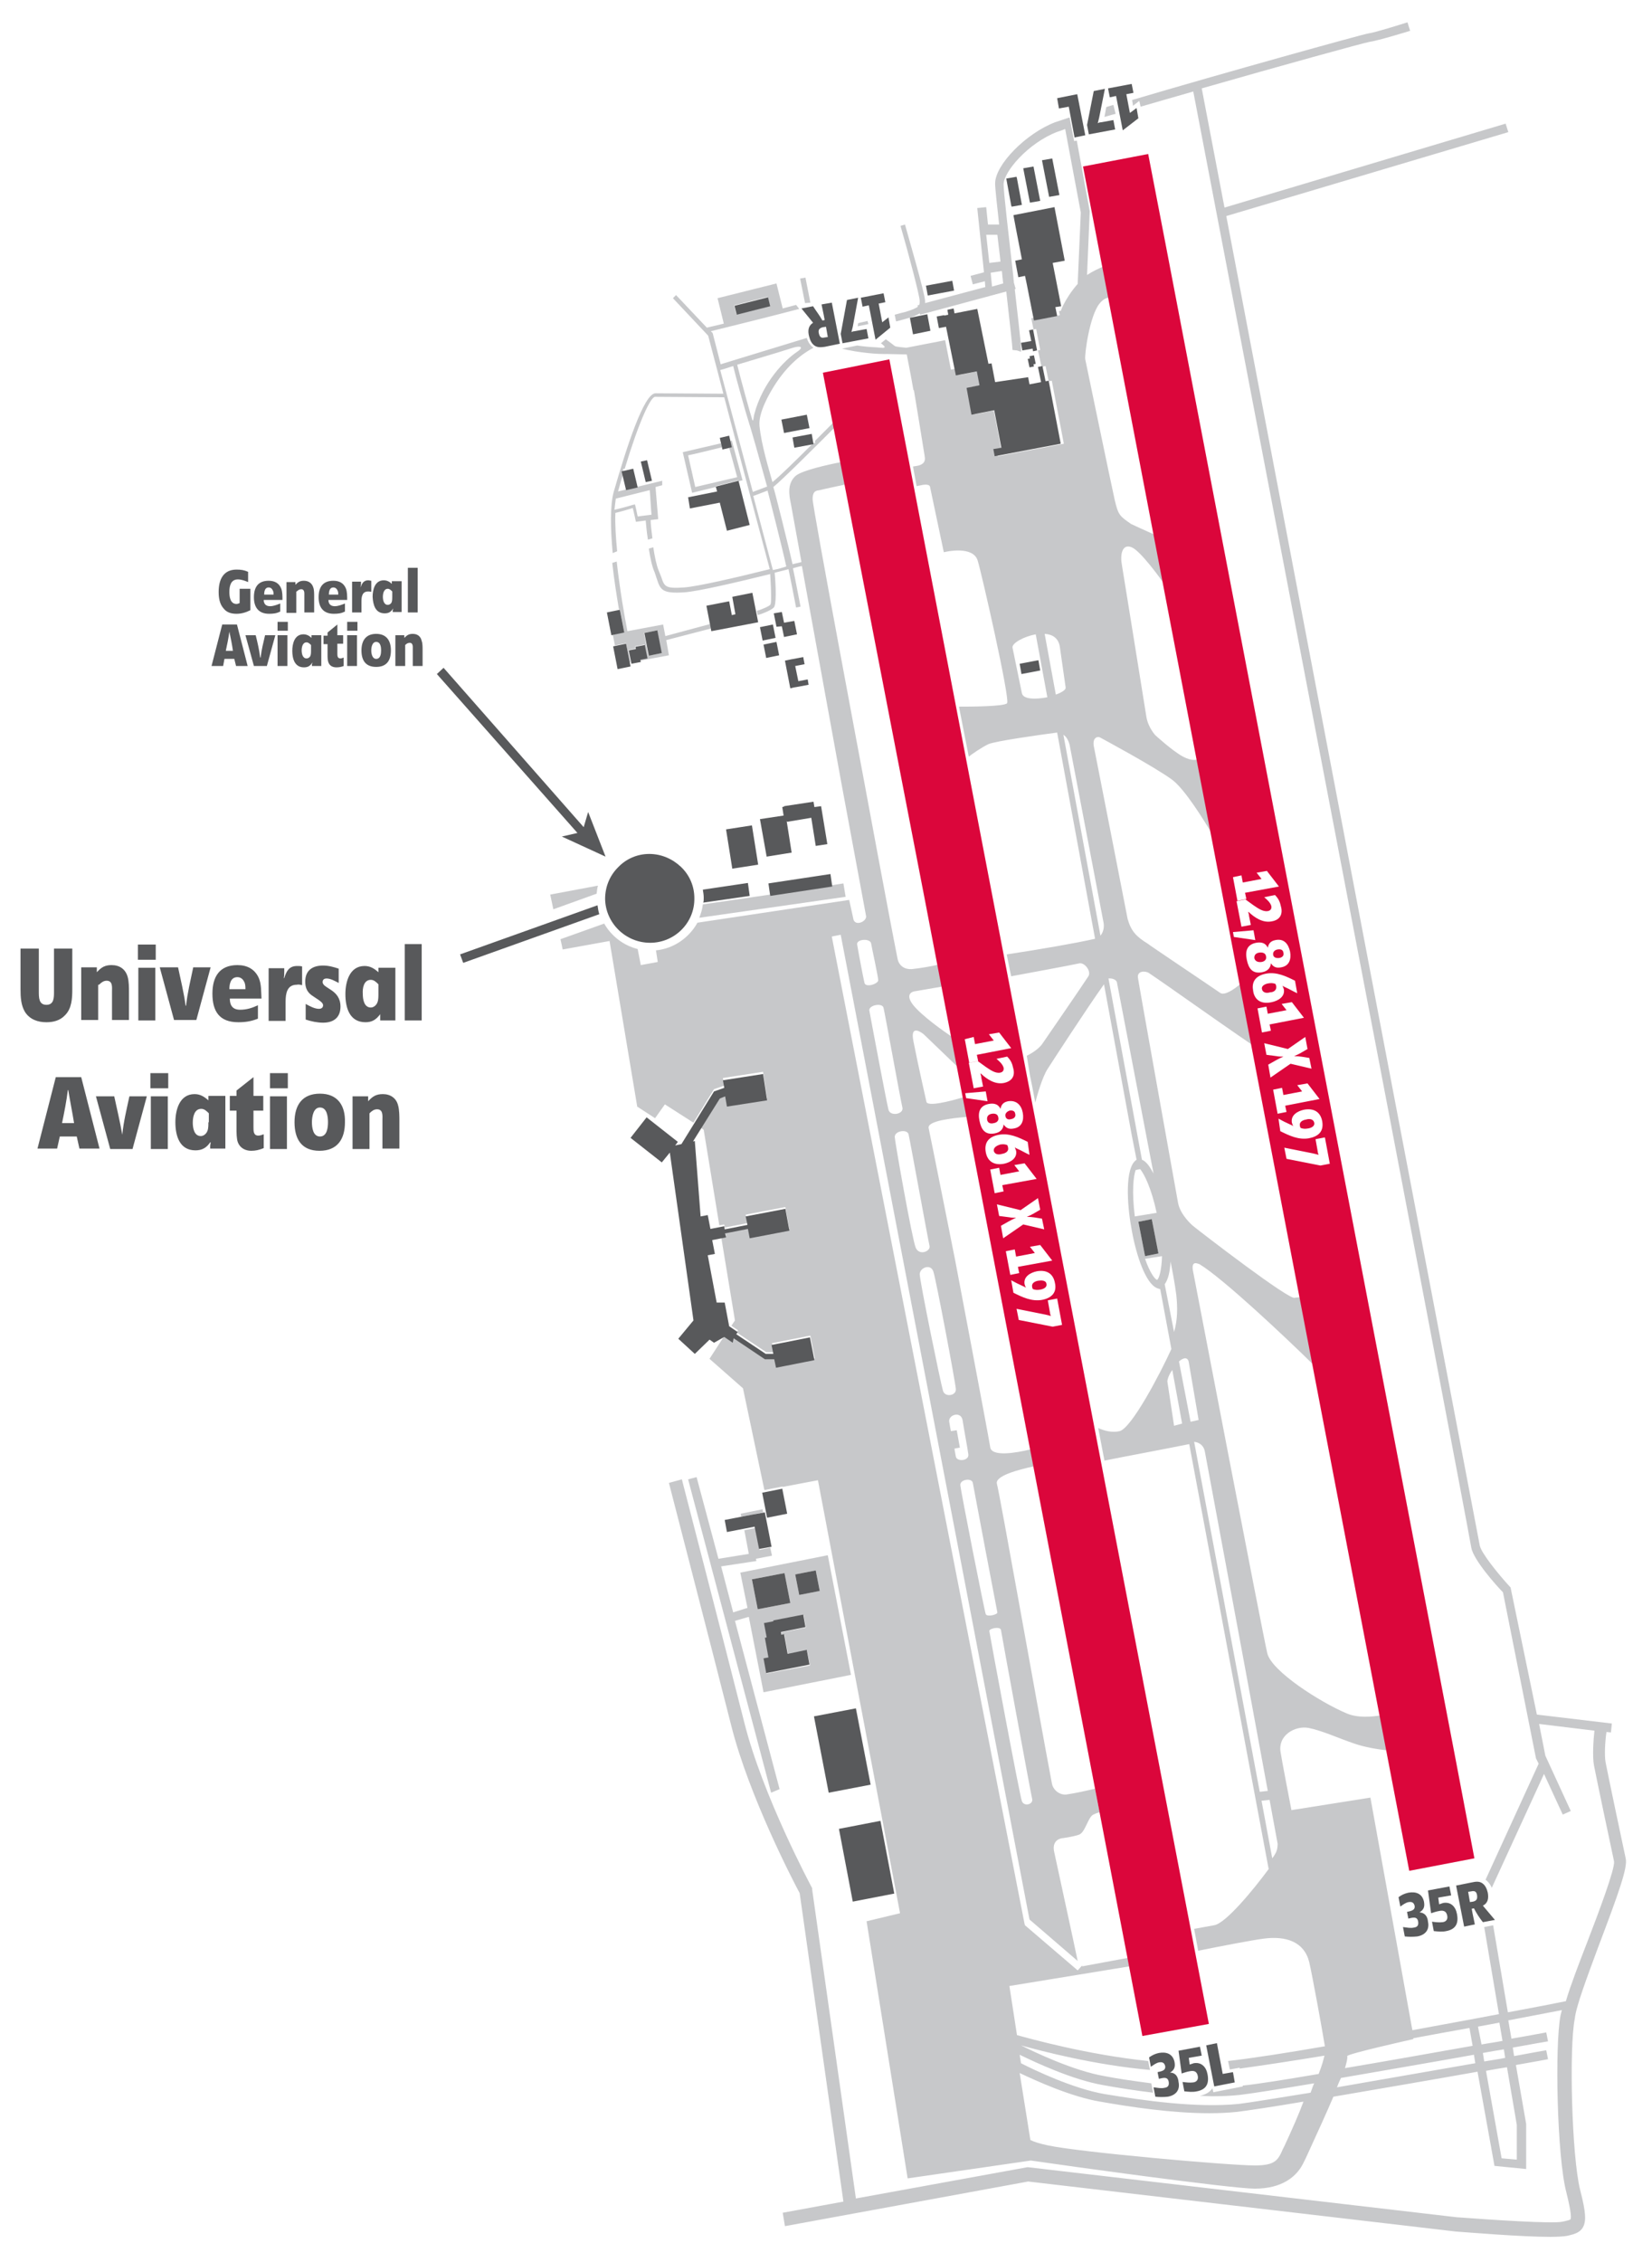 <?xml version="1.0" encoding="utf-8"?>
<!-- Generator: Adobe Illustrator 24.2.0, SVG Export Plug-In . SVG Version: 6.00 Build 0)  -->
<svg version="1.2" baseProfile="tiny" id="Layer_1" xmlns="http://www.w3.org/2000/svg" xmlns:xlink="http://www.w3.org/1999/xlink"
	 x="0px" y="0px" viewBox="0 0 370.2 506.8" overflow="visible" xml:space="preserve">
<path fill="#C7C8CA" d="M194.4,71.9c-0.7,0.2-1.4,0.3-2.1,0.5l-0.1,0.7l2.4-0.5L194.4,71.9z M259.9,462.9c-0.1,0-0.3,0.1-0.4,0.1
	C259.7,463,259.9,463,259.9,462.9C260,462.9,260,462.9,259.9,462.9C260,462.9,260,462.9,259.9,462.9z M249.5,23.5
	c-0.6,0.2-1.1,0.3-1.6,0.5l-0.4,2.2c0.8-0.2,1.6-0.5,2.5-0.7L249.5,23.5z M181.6,67.8l-1.1-5.6l-1.2,0.2l1.1,5.5L181.6,67.8z
	 M134,198.4l-10.7,2l0.7,3.3l9.7-3.5C133.8,199.6,133.8,199,134,198.4z M281.1,223l-0.4-2.2c0,0,0,0,0,0c0,0.2,0,0.3,0,0.5
	c0,0.2,0,0.4,0.1,0.6c0,0.2,0.1,0.4,0.2,0.6C281,222.7,281.1,222.8,281.1,223z M170.9,338.1l-4.9,1l0.1,0.7l2.5-0.5l0,0l2.4-0.5
	L170.9,338.1z M156.1,330.9l-1.9,0.5l18.6,70.2l1.9-0.8l-10-37.7l3.1-0.9l3.3,16.9l19.6-3.9l-5.2-26.8l-19.6,3.9l1.6,7.9l-3.2,1
	l-2.7-10.3l7.9-1.2l-0.1-0.5l3.6-0.7l-0.4-1.8l-2.4,0.5l-0.9-4.9l-2.5,0.5l1,5.3l-6.8,1.1L156.1,330.9z M171.8,374.9l-0.6-3.3
	l1.1-0.2l-0.8-4.4l0.4-0.1l-0.6-3.2l2.1-0.4l0-0.2l6.7-1.3l0.5,2.8l-5.5,1.1l0.1,0.6l0.6-0.1l0.8,4.4l4.3-0.8l0.6,3.3L171.8,374.9z
	 M182.8,351.8l0.9,4.6l-4.6,0.9l-0.9-4.6L182.8,351.8z M175.8,352.4l1.3,6.7l-7.3,1.4l-1.3-6.7L175.8,352.4z M358.1,436.3
	c4.7-12.4,6.7-18,6.2-20c-0.7-3.2-4-18.9-4.5-21.5c-0.3-1.6-0.1-4.9,0.2-6.8l1,0.1l0.2-2l-16.8-2l-5.9-28.5l-0.2-0.2
	c-2.4-2.6-6.4-7.5-6.7-9.2c-0.5-2.7-18.6-97.6-18.8-98.5L274.8,48.4l63.2-18.8l-0.6-1.9l-63,18.8l-5.1-26.7
	c17.8-5.1,36.3-10.2,37.5-10.4c2.1-0.3,8.9-2.4,9.2-2.5l-0.6-1.9c-1.9,0.6-7.3,2.3-8.8,2.5c-1.3,0.2-32.3,8.8-52.9,14.9l0.2,1.3
	l1.4-1.1l0.3,1.3c3.7-1.1,7.7-2.2,11.8-3.4l43.6,227.7c0.2,1,18.3,95.8,18.7,98.5c0.5,2.8,5.8,8.7,7.1,10l7.4,37.2l0.6,1.2l-11.9,26
	c0.6,0.4,1.1,1.1,1.4,1.8l11.7-25.5l4.2,9.1l1.8-0.8l-5.7-12.4l-1.4-7.1l12.4,1.5c-0.2,1.8-0.5,5.7-0.1,7.8
	c0.5,2.6,3.8,18.3,4.5,21.5c0.2,1.7-3.4,11.3-6.1,18.3c-1.9,4.9-3.7,9.6-4.7,13c-2.4,0.5-7.1,1.4-13,2.5l-3.3-19.5l-2,0.4l3.3,19.5
	c-5.7,1.1-12.4,2.3-19.4,3.6l-9.4-52.1l-17.7,2.8c0,0-2.3-11.9-2.4-12.8c-0.8-4,3.3-6.2,6.3-5.6c3,0.6,6.4,2.2,10.2,3.5
	c2.3,0.8,5.3,1.3,7.3,1.5l-0.8-4.2l-0.7-3.6c-2,0.3-5.1,0.6-7.6-0.5c-5.9-2.5-16.7-9.4-17.7-13.4c-1-4.1-16.7-85.9-16.7-85.9
	c-0.3-2.2,1.1-1.4,1.5-1.3c5.3,3.2,19.4,16.5,25.5,22.5l-1.2-6.5l-1.6-8.6l-1.3,0.1c-0.7,1.1-21.8-15.2-22.5-15.8
	c-0.7-0.5-3.2-2.8-3.7-5.4c0,0-8.8-49-9-50.5c-0.2-1.5,1.6-1.6,2.5-1c4.9,3.3,14.2,10,23.3,16.2l-2.2-11.3l-0.5-2.6
	c-1.7,1.5-3.8,2.8-4.7,2.1c-2.3-1.6-15.9-10.7-16.2-11c-2.6-1.6-3.7-2.8-4.5-5.5c0,0-7.2-36.9-7.6-38.8c-0.3-1.9,0.9-2.2,1.4-1.9
	c0,0,12.3,6.6,16.2,9.5c2.8,2.1,7.1,9,9.2,12.6l-1.3-6.9l-2-10.4c-0.3,0.2-1.4,0.6-3.5-0.5c-2.4-1.3-6.2-4.8-6.2-4.8s-1.6-1.7-2-4.1
	c-0.3-2-5.5-34.1-5.5-34.1c-0.4-2.1,0-4.8,2.2-3.9c2,0.8,6.6,7.2,7.5,8.5l-2.1-11.2c-1.4-0.6-5.5-2.5-5.5-2.5
	c-2.6-1.8-2.9-2-3.7-5.4c-0.6-2.6-6.6-31.5-6.6-31.5c-0.2-1.1,1-9.8,3.2-12.5c0.9-1.1,1.7-1.4,2.5-1.3l-1.4-7.1
	c-1.2,0.5-2.7,1.2-3.9,2l0.6-14.3l-2.9-15.8l-0.6,0.1l-1-5.3c-1.5,0.5-2.7,0.9-3.3,1.1c-6.5,2.5-13.4,9.5-13.4,13.7
	c0,1.1,0.4,4.6,0.9,9.2h-2.5l-0.4-3.9l-2,0.2l1.5,14.4l-3,0.8l0.5,1.9l2.7-0.7l0.1,1.3l-13.5,3.6c0-0.2,0-0.3,0-0.5
	c0-1.6-4.1-15.6-4.5-17.1l-1,0.3c1.8,6.2,4.3,15.7,4.3,16.8c0,0.4,0,0.6-0.1,0.9l-0.4,0.1l0.1,0.3c-0.4,0.3-1.2,0.7-2.9,1.2
	c-0.4,0.1-1.3,0.3-2.3,0.6l0.3,1.5c0.9-0.2,1.8-0.5,2.6-0.7c1.2-0.3,2-0.7,2.7-1.1l0.1,0.3l19.3-5.2c0.7,6.3,1.4,12.4,1.4,13.1
	l1,0.1l0.9,0.3c0.1-0.4,0.1-1.1-1.4-14l0.2-0.1l-0.4-1.4c0-0.4-0.1-0.8-0.1-1.2c-1-8.9-2.2-19-2.2-20.8c0-2.8,5.5-9.3,12.1-11.8
	c0.4-0.1,0.9-0.3,1.7-0.6l3.5,18.7l-0.7,16c-1.5,1.7-2.6,3.5-3.2,4.7l0,0l0,0c-0.4,0.8-0.6,1.3-0.5,1.3l-0.5,0.1l0.2,0.9l-5.2,1
	l-0.1-0.6l-1.1,0.3c0,0,0.2,0.9,0.5,2.5l0.6-0.1l0.9,4.7l-0.5,0.1c0.3,1.2,0.5,2.4,0.8,3.7l0.9-0.2l0.7,3.4l0.7-0.1l2.7,14.1
	l-14.8,2.8l-0.3-1.6l1-0.2c-0.3-1.5-0.9-5-1.6-8.4l-4.3,0.8l-1.1-6l2.9-0.6l-0.6-3.1l-4.7,0.9l-0.3-1.5l-1.5,0.3
	c-0.5-2.6-1.2-6-1.3-6.6c-0.8,0.2-7.3,1.4-8.7,1.7c-1-0.1-2.3-0.2-2.6-0.4c-0.5-0.4-1.3-1-2-1.5l-1.1,0.9c0.2,0.1,0.4,0.3,0.5,0.4
	c0.7,0.5,0.2,0.7-0.3,0.6c-0.5,0-1-0.1-1.4-0.1l0,0l0,0c-1.8-0.1-2.7-0.2-4.1-0.4l-3.4,0.7c0.8,0.2,1.7,0.4,2.9,0.6
	c4.4,0.7,6.9,0.6,7.3,0.6l4.3,0.1c0.5,2.5,1.4,7.3,1.5,8c0,0,0,0,0.1,0c0.4,2.3,1.9,11.6,2.4,14.7c0.1,0.6,0.3,1.6-1.1,2.1
	c-0.2,0.1-0.8,0.2-1.5,0.3l0.8,4.4l1.5-0.3c0.7-0.1,1.4,0,1.5,0.4l3.1,14.7l0.5-0.1c0,0,6.1-1.4,7.1,2c0.8,2.5,7.2,30.6,6.6,31.9
	c-0.4,0.8-8.9,0.8-10.8,0.8l2.2,11.2c0.6-0.5,2.9-2.1,4.4-2.8c1.6-0.7,11.6-2.1,15.4-2.6l8.5,46.2c-4.4,1-12.5,2.4-19.8,3.5l0.7,3.5
	l0.3,1.4c5.3-1,12-2.2,15.3-2.9c1.2-0.2,2.7,1.8,2,2.9c-0.8,1.3-10.3,15.1-10.3,15.1c-1.1,1.6-3.5,2.7-3.5,2.7l0.7,4.4l0.5,2.4
	l0.7,3.7c0.4-1.6,1.6-5.8,2.8-7.6c0.7-1.1,9-13.9,12.6-18.9l6.2,33.7l1.1,5.6c-2.7,1.7-2.1,10.1-1.2,15.1c0.9,5.5,2.9,11.8,5.3,13.4
	c0.4,0.3,0.9,0.4,1.2,0.5l2.5,13.4c-2.5,5.5-8.9,17.7-11.6,18.4c-1.7,0.4-3.5-0.1-4.8-0.7l1.4,7.3c3.9-0.8,13.6-2.6,19-3.7
	l17.8,95.2c-3.4,4.6-9.7,12.3-12.3,12.6l-4.4,0.8l0.9,4.9c5-1,11.6-2.3,14.6-2.7c5.1-0.7,9.2,0.7,10.3,5.3c0.7,3,2.9,15.1,3.5,18.8
	c-8.6,1.5-16.4,2.7-21.7,3.3l0.4,1.9l2.2-0.4l0,0.2c5.1-0.7,11.7-1.7,19-2.9c-0.2,0.8-0.5,2.1-1.3,4.1c-7.6,1.3-13.9,2.3-17,2.6
	l0,0.2l-6.6,1.3l-0.2-0.9c-0.6,0.9-1.5,1.4-2.8,1.7c-0.1,0-0.2,0-0.2,0c1,0,2,0.1,2.9,0.1c2.2,0,4.3-0.1,6.2-0.3
	c2.6-0.3,8.9-1.3,16.7-2.6c-0.3,0.6-0.5,1.3-0.8,2.1c-7.5,1.2-13.5,2.2-16,2.5c-9.5,1-21.8-0.8-30.2-2.2c-7-1.2-15.8-5.4-18.7-6.9
	l-0.3-1.9c3.5,1.7,11.8,5.6,18.7,6.8c3.3,0.6,7.1,1.2,11.2,1.7l-0.4-2.1c-3.8-0.5-7.4-1-10.4-1.6c-7.1-1.2-16-5.5-18.8-6.9
	c4.7,1.3,16.5,4.4,28.9,5.5l-0.4-2c-13.6-1.4-26.5-5-29.4-5.8l-1.7-11l27.5-4.5l-0.4-1.9l-10.8,2c0,0,0-0.1,0-0.2l-1,1.1l-11.8-10.1
	l-0.1-0.3l-43.2-221.2l2-0.4L230.7,430l10.8,9.3c-0.9-4.4-4.8-22.2-5.3-24.6c-0.5-2.7,1.8-2.9,1.8-2.9s2.4-0.3,3.8-0.8
	s2-3.9,3.2-4.5c0.4-0.2,0.9-0.4,1.4-0.5l-1-5.3c-1.7,0.4-4.3,1-6.4,1.3c-1.6,0.2-3.1-1.1-3.3-2.6c-3.3-17.5-11.6-64.4-12.3-67
	c-0.5-1.8,5-3.2,8.2-3.9l-0.7-3.8c-3.3,0.8-8.7,1.7-9-0.5c-0.5-3.2-7.9-42.1-7.9-42.1s-5.4-27.1-5.9-29.4c-0.3-1.6,5.1-2.2,8.6-2.5
	l-0.8-4.4c-3,0.9-8.1,2.2-8.3,1c-0.4-1.8-1.9-8.4-2.9-13.5c-0.9-4.3,2.3-1.6,2.3-1.6l7.7,7.4l-1.3-6.8c-2-1.3-6.9-4.8-8.8-7.2
	c-2-2.6,0.2-3,0.2-3l6.4-1.1l-0.9-4.9c-1.8,0.4-4,0.8-6,1c-1.4,0.1-2.9-0.6-3.2-2.5c-1.8-9-7.5-39.8-7.5-39.8c0,0-11.5-61.1-11.5-63
	s0.9-1.9,1.6-2c1.6-0.4,4.1-0.9,5.9-1.3l-0.4-1.9l-0.6-3.1c-3.2,0.6-8.9,1.9-10.3,3.1c-1.9,1.7-1.5,4.2-1.1,6.1l2.4,13.2
	c-0.6,0.2-1.3,0.3-2,0.5c-0.8-3.7-4-16.5-4.3-17.3c1.9-1.5,10.1-9.7,13.8-13.4l-0.1-0.7l-0.1-0.5c-1.4,1.4-2.8,2.8-4.3,4.3l0.1,0.4
	l-0.5,0.1c-3.9,3.9-7.7,7.6-9.1,8.7c-0.8-2.9-2.5-8.4-2.9-12.6c-0.3-2.9,2.2-7.2,3.2-8.8c3.1-5,6.6-7.5,8.9-8.7
	c-0.7-0.5-1.2-1.2-1.5-2.2l-19.3,5.9l-1.8-7l-0.4-0.4c3.7-0.9,15.3-3.8,19.8-5l-0.7-0.9l-3,0.8l-1.4-5.6l-13.2,3.3l1.4,5.7l-3.8,0.9
	l-6.9-7.3l-0.7,0.7c0,0,7.9,8.4,7.9,8.4c0,0.1,1.5,5.6,3.4,13l-15.2-0.1c-2.6,0-6.5,12.1-9.4,22.2c-0.8,3-0.7,8.2-0.2,13.6l1-0.4
	c-0.3-3.1-0.5-6.1-0.4-8.6c0.9-0.2,2.7-0.7,3.9-1.1c0.2,0.7,0.7,3.1,0.7,3.1l2.2-0.3c0.1,1,0.2,2.5,0.5,4.3l1-0.3
	c-0.2-1.7-0.4-3.2-0.4-4.1l1.7-0.2l-0.6-7.2l1.5-0.4v-1l-9.9,2.4c0.4-1.5,0.8-2.9,1.3-4.3l-0.2-0.7l0.4-0.1
	c3.2-10.6,5.8-16.1,6.8-16.1l15.5,0.1c3.8,14.5,9.4,35.5,10.2,38.5c-7.2,1.8-16.2,3.9-19.2,4.1c-4.2,0.3-4.4-0.2-5.1-2.3l-0.6-1.5
	c-0.5-1.2-0.9-3.2-1.2-5.2l-1,0.3c0.3,2,0.7,4,1.3,5.3l0.5,1.5c0.8,2.5,1.3,3.3,6.1,3c3.1-0.2,12-2.3,19.3-4.1
	c0.1,1.7,0.2,3.6,0.2,4.9c0,1,0,1.8-0.2,2c-0.4,0.4-1.7,0.9-2.5,1.2l-0.5,0.1l0.2,1l0.6-0.2c0.3-0.1,2.3-0.8,3-1.5
	c0.6-0.6,0.5-4.5,0.2-7.8c1.1-0.3,2.1-0.5,3.1-0.8c0.6,2.9,1.2,6,1.7,8.6l1-0.2c-0.4-1.9-1-5.3-1.7-8.6c0.7-0.2,1.4-0.4,2-0.5
	l8.9,48.9l5.5,29.6c0,1.3-2.7,2.3-2.9,0.4l-0.9-4.1l-34,5.1c-1.9,3.4-5.3,5.8-9.3,6.2l0.4,2.6l-3.8,0.7l-0.7-3.6
	c-3.2-0.8-5.9-2.9-7.5-5.7l-9.8,3.5l0.5,2.3l10.5-1.9l6.2,37.1l4,2.6l2.2-3.1l6.4,4.1l4.6-7.5l2.3-0.8l-0.3-1.7l9-1.4l0.9,5.9
	l-9,1.4l-0.4-2.3l-1.2,0.5l-4.3,7l0.7,0.5l3.5,21.4l1.1-0.2l0.1,0.7l5.1-1l-0.4-1.9l8.9-1.7l0.9,4.9l-8.9,1.7l-0.4-2.1l-5.1,1
	l0.2,0.9l-1.1,0.2l3.1,18.8l-0.8,1.2l1.5,1l-0.3,0.5l6.6,4.4l1.7,0l-0.4-2l8.6-1.7l1,5.1l-8.6,1.7l-0.4-1.9l-2.1,0l-7-4.7l-0.5,0.7
	l-1.5-1.1l-3.5,5.4l7.5,6.6l4.8,22.8l4.1-0.8l0,0.1l7.9-1.5l18.4,97l-7.5,1.8l9.2,57.6L231,484c6.8,1,44.8,6.3,50.2,6.3
	c6.1,0,9.5-2.7,11-6l0.4-0.8c2.8-6.1,4.8-10.5,6.2-13.8c10.5-1.8,22.8-3.9,32.3-5.6l3.8,21.1l7.1,0.7v-10.1l-2.3-13.2
	c4-0.7,6.7-1.2,7.2-1.3l-0.4-2c-0.1,0-2.9,0.5-7.2,1.3l-0.3-1.9c4.4-0.8,7.3-1.3,7.9-1.4l-0.4-2c-0.1,0-3.1,0.6-7.8,1.4l-0.7-4.1
	c5.2-1,9.4-1.8,12-2.3c-0.1,0.4-0.2,0.8-0.3,1.2c-1.3,6.7-0.8,31.6,1.3,39.6c1.2,4.8,1.1,5.9,0.9,6.1c-0.1,0.1-0.8,0.3-1.3,0.4
	l-0.5,0.1c-2,0.5-15.6-0.4-23.7-1l-96-11.2l-0.2,0l-38.4,7l-9.8-69.2l0-0.3l-0.1-0.2c-0.1-0.2-11-20.5-15.1-36.9
	c-4.2-16.6-13.9-54.1-14-54.5l-2.9,0.8c0.1,0.4,9.8,37.9,14,54.5c4,15.8,14,35,15.3,37.4l9.8,69.1l-13.6,2.5l0.5,3l54.5-10
	l95.8,11.2c2.8,0.2,14.8,1.2,21.2,1.2c1.7,0,2.9-0.1,3.6-0.2l0.5-0.1c1.2-0.3,2.5-0.6,3.2-1.8c0.8-1.4,0.7-3.4-0.6-8.4
	c-1.9-7.6-2.5-32-1.2-38.4C353.2,449.4,355.7,442.8,358.1,436.3z M221,52.6h2.5c0.2,1.9,0.5,4,0.7,6l-2.5,0.3L221,52.6z M224.5,60.7
	c0.1,0.6,0.1,1.2,0.2,1.8c0,0.3,0.1,0.7,0.1,1l-2.5,0.7l-0.3-3.1L224.5,60.7z M229,155.3l-2.1-10.2c-0.2-1,2.5-2.5,5.2-3l2.6,14.1
	C232.1,156.7,229.3,156.7,229,155.3z M234.1,142c1.7,0.1,3.1,0.9,3.4,2.9l1.3,9.1c0.1,0.5-0.8,1.1-2.2,1.6L234.1,142z M246.6,209.6
	l-8.3-45c0.6,0.4,1.1,1.1,1.4,2.3c0.5,2.6,5.8,30.4,7.6,39.8C247.5,207.8,247.2,208.9,246.6,209.6z M248.4,219.2
	c0.9-0.1,1.8,0.3,1.9,0.9c0,0,5.4,28.1,8.2,42.8c-0.8-1.5-1.6-2.7-2.6-3.1L248.4,219.2z M254.5,262.1l1-0.2c0.9,1.1,2.5,4.2,3.7,9.8
	c-1.3,0.2-3.7,0.6-4.9,0.8C253.6,266.9,254,263.4,254.5,262.1z M258.1,273.1l1.5,7.7l-3,0.6l-1.5-7.7L258.1,273.1z M259.3,286.7
	c-0.4,0-1.6-1.5-2.7-4.7c1.1-0.2,2.6-0.4,3.8-0.6C260.3,284.7,259.7,286.5,259.3,286.7z M261,287.7c0.8-1.1,1.2-2.9,1.3-5.1
	c0.4,1.9,1,5.1,1.3,7.5c0.3,2.9,0.3,5.5-0.5,8.3L261,287.7z M263.1,319.4l-1.5-9.9c0-0.6,0.4-1.6,1.1-2.6l2.2,12L263.1,319.4z
	 M264.2,305c0.4-0.4,0.8-0.6,1.2-0.7c0.5-0.1,0.9,0.2,1,0.9l2.2,12.9l-1.8,0.4L264.2,305z M267.6,323c1.2,0.1,2.2,0.9,2.4,2.2
	c2.1,11.3,10.2,54.7,14.1,76l-1.8,0.2L267.6,323z M285.7,415.4c-0.1,0.2-0.3,0.5-0.6,0.9l-2.4-12.9l1.8-0.2c1.1,6,1.8,9.8,1.8,9.8
	C286.3,412.9,286.4,414.4,285.7,415.4z M172,66.5l0.5,2l-7.5,1.9l-0.5-2L172,66.5z M145.6,109.8c0.1,1,0.3,4.8,0.4,5.5
	c-0.7,0.1-2.3,0.3-3.1,0.4c-0.1-0.6-0.6-2.7-0.6-2.7l-0.5,0.1c-1.6,0.5-3.3,0.9-4.1,1.1c0.1-0.9,0.2-1.8,0.3-2.5L145.6,109.8z
	 M177.7,77.9c1.7-0.5,2.6-0.2,0.8,1c-2.4,1.6-7.6,6.6-9.5,14c-0.1,0.4-0.2,1.7-0.4,1.2c-0.3-0.8-2.6-9.1-3.4-12.4
	C168.8,80.6,174,79.1,177.7,77.9z M161.4,82.9c0.4-0.1,1.4-0.4,2.9-0.9c0.4,1.8,2.9,10.8,3.5,12.6c0.3,0.8,2.4,8.2,4.1,14.4
	c-1,0.4-2.7,1-3.2,1.2L161.4,82.9z M173.2,127.7l-4.4-16.6c0.4-0.1,2.1-0.8,3.2-1.2c0.2,0.7,3.4,13.2,4.2,17
	C175.3,127.2,174.3,127.5,173.2,127.7z M224.3,365.1c0.1,0.8,6.7,36.7,7,37.9c0.3,1.2-1.8,1.8-2.3,0.5c-0.5-1.2-7.2-37.3-7.3-38.1
	C221.6,364.8,224.1,364.3,224.3,365.1z M218,332.2c0.2,1.2,5.4,28.6,5.5,29c0.1,0.5-2.3,1.1-2.6,0.4c-0.3-0.7-5.6-27.6-5.7-28.9
	C215.1,331.4,217.8,331,218,332.2z M215.7,318.1c0.3,2,1.1,6.2,1.3,7.7c0.2,1.5-2.6,1.7-2.8,0.5c-0.1-0.5-0.3-1.5-0.3-1.8l1.2-0.2
	l-0.7-3.9l-1.3,0.2c-0.1-0.3-0.3-1.6-0.4-2.2C212.6,316.9,215.3,316.1,215.7,318.1z M209.2,285c0.6,1.9,4.9,24.6,5,26.2
	c0.1,1.5-2.5,1.9-2.9,0.3c-0.5-1.6-5.2-24.5-5.2-26.1C206.2,283.9,208.7,283,209.2,285z M203.6,254.1c0.3,1.2,4.4,23.8,4.7,25
	c0.3,1.2-2.3,2.3-3.1,0.4c-0.8-1.9-4.6-23.4-4.7-24.8C200.5,253.3,203.3,252.9,203.6,254.1z M198,225.8c0.3,1.2,3.8,20.6,4.2,22.2
	c0.5,1.6-2.7,2.2-3.1,0.6c-0.4-1.5-4.1-21.1-4.3-22.3C194.8,225.1,197.8,224.6,198,225.8z M195.2,211.3c0.2,1.2,1.6,7.5,1.6,8.3
	s-2.9,1.8-3.1,0.5c-0.3-1.3-1.4-7.1-1.6-8.4C191.7,210.4,194.9,210.1,195.2,211.3z M287.9,480.6l-0.4,0.8c-1.1,2.5-1.7,3.7-6.3,3.7
	c-5.9,0-39.6-3-46.4-4.5c-1.9-0.4-3.1-0.8-3.9-1.2l-2.4-15c3.8,1.8,11.5,5.3,18,6.4c6.8,1.2,16.1,2.6,24.5,2.6
	c2.2,0,4.3-0.1,6.2-0.3c2.4-0.3,7.9-1.1,14.9-2.3C291.1,473.5,289.7,476.7,287.9,480.6z M301.9,460.6c0-0.5,14.8-3.8,14.8-3.8l0-0.2
	c4.4-0.8,8.6-1.6,12.6-2.3l0.7,4c-8.5,1.5-19.1,3.4-28.6,5C301.8,461.9,302,461.1,301.9,460.6z M299.6,467.6
	c0.3-0.8,0.6-1.5,0.9-2.1c9.8-1.7,20.9-3.6,29.8-5.2l0.3,1.9C321.5,463.8,309.9,465.8,299.6,467.6z M331.2,454
	c1.7-0.3,3.2-0.6,4.8-0.9l0.7,4.1c-1.5,0.3-3.1,0.5-4.7,0.8L331.2,454z M332.3,459.9c1.7-0.3,3.3-0.6,4.7-0.8l0.3,1.9
	c-1.4,0.3-3,0.5-4.7,0.8L332.3,459.9z M339.9,476v7.8l-3.4-0.3l-3.5-19.6c1.7-0.3,3.3-0.6,4.7-0.8L339.9,476z M161.6,99.3l-8.6,2
	l2.1,9.1l5.3-1.3l0-0.2l5.1-1.3l0,0.2l0.9-0.2l-2.4-8.9l-0.4,0.1l0.3,1.4l-0.5,0.1c0.4,1.4,1.6,5.9,1.8,6.6c-0.9,0.2-8.5,2-9.4,2.2
	c-0.2-0.8-1.4-6.3-1.6-7.1c0.6-0.1,5.2-1.2,7.6-1.8L161.6,99.3z M149.1,142.5l-0.5-2.6l-8,1.5c-0.6-3-1.7-9.3-2.4-15.6l-1,0.3
	c0.4,3.7,1,7.4,1.5,10.4l0.2,0l1,5.1l-2.6,0.5l0.5,2.5l2.5-0.5l0.8,4.3l0.2,0l-0.5-2.8l1.6-0.3l-0.1-0.5l2.1-0.4l0.6,3l-1.6,0.3
	l0.1,0.3l6.4-1.2l-0.6-3.4l10-2.6l-0.2-1L149.1,142.5z M145.3,146.9l-1-5.1l2.9-0.6l1,5.1L145.3,146.9z M172.6,200.4l-15.1,2.2
	c-0.1,1-0.4,2-0.8,3l32.8-4.7l-0.5-3l-2.6,0.4l0,0.2l-13.9,2.1L172.6,200.4z"/>
<path fill="#58595B" d="M148.3,146.3l-1-5.1l-2.9,0.6l1,5.1L148.3,146.3z M86.2,137.4c0.9,0,1.4-0.3,1.9-1.1l0,0
	c0,0.2-0.1,0.3-0.1,0.5v0.3h2v-6.9h-2.2v0.6c-0.5-0.5-1.1-0.8-1.8-0.8c-2,0-2.5,2.1-2.5,3.7C83.6,135.5,84.1,137.4,86.2,137.4z
	 M86.9,131.9c0.4,0,0.7,0.3,1,0.6v1.2c0,0.3,0,0.8-0.1,1.1c-0.1,0.4-0.5,0.7-0.9,0.7c-0.9,0-1.1-1.1-1.1-1.8
	C85.8,133,86,131.9,86.9,131.9z M136,137.2l1,5.1l2.9-0.6l-1-5.1L136,137.2z M81,134.7c0-1.1,0.2-2.2,1.5-2.2c0.2,0,0.4,0,0.7,0.1
	v-2.5c-0.2,0-0.4-0.1-0.7-0.1c-1,0-1.4,0.7-1.7,1.6h0c0-0.3,0.1-0.6,0.1-0.9v-0.4h-2v6.9H81V134.7z M93.6,127.2h-2.2v10h2.2V127.2z
	 M71.5,226c-1,0-2.1-0.6-3-1.1v3.5c1.2,0.4,2.6,0.7,3.9,0.7c2.3,0,3.9-1.1,3.9-3.6c0-3.9-4-4-4-5.5c0-0.6,0.4-0.8,0.9-0.8
	c0.9,0,1.9,0.6,2.7,1v-3.2c-1.2-0.4-2.3-0.7-3.5-0.7c-2.4,0-4,1.1-4,3.6c0,1.5,0.5,2.5,1.8,3.3l1.2,0.8c0.4,0.3,1,0.7,1,1.2
	C72.4,225.8,71.9,226,71.5,226z M66.5,132.5c0.3-0.3,0.6-0.5,1-0.5c0.8,0,0.7,0.9,0.7,1.4v3.8h2.2v-3.6c0-0.6,0-1.5-0.2-2
	c-0.3-1-1.1-1.5-2.1-1.5c-0.9,0-1.3,0.3-1.9,0.9v-0.6h-2v6.9h2.2V132.5z M77,147.3c-0.2,0.1-0.5,0.2-0.7,0.2c-0.7,0-0.7-0.6-0.7-1.1
	v-2.2h1.3v-1.9h-1.3v-2.4l-2.2,1.8v0.7h-0.9v1.9h0.9v2.3c0,0.5,0,1.3,0.2,1.8c0.3,0.8,1,1.1,1.8,1.1c0.6,0,1.1-0.1,1.6-0.3V147.3z
	 M64.5,139.3h-2.3v2h2.3V139.3z M64.4,149.2v-6.9h-2.2v6.9H64.4z M70,149.2h2v-6.9h-2.2v0.6c-0.5-0.5-1.1-0.8-1.8-0.8
	c-2,0-2.5,2.1-2.5,3.7c0,1.7,0.5,3.7,2.6,3.7c0.9,0,1.4-0.3,1.9-1.1l0,0c0,0.2-0.1,0.3-0.1,0.5V149.2z M69.7,145.7
	c0,0.3,0,0.8-0.1,1.1c-0.1,0.4-0.5,0.7-0.9,0.7c-0.9,0-1.1-1.1-1.1-1.8c0-0.7,0.2-1.8,1.1-1.8c0.4,0,0.7,0.3,1,0.6V145.7z M80,149.2
	v-6.9h-2.2v6.9H80z M74.8,137.5c1,0,1.7-0.1,2.5-0.5v-1.8c-0.8,0.3-1.5,0.6-2.3,0.6c-0.9,0-1.4-0.5-1.4-1.4h4.2c0-0.8,0-1.9-0.3-2.6
	c-0.5-1.2-1.5-1.7-2.8-1.7c-2.4,0-3.3,1.5-3.3,3.7C71.4,136,72.4,137.5,74.8,137.5z M74.7,131.6c0.4,0,0.7,0.2,0.9,0.6
	c0.2,0.3,0.2,0.7,0.2,1h-2.1C73.7,132.4,73.9,131.6,74.7,131.6z M141.3,149.3l-1-5.1l-2.9,0.6l1,5.1L141.3,149.3z M80.1,139.3h-2.3
	v2h2.3V139.3z M60.3,137.5c1,0,1.7-0.1,2.5-0.5v-1.8c-0.8,0.3-1.5,0.6-2.3,0.6c-0.9,0-1.4-0.5-1.4-1.4h4.2c0-0.8,0-1.9-0.3-2.6
	c-0.5-1.2-1.5-1.7-2.8-1.7c-2.4,0-3.3,1.5-3.3,3.7C56.9,136,57.9,137.5,60.3,137.5z M60.2,131.6c0.4,0,0.7,0.2,0.9,0.6
	c0.2,0.3,0.2,0.7,0.2,1h-2.1C59.2,132.4,59.4,131.6,60.2,131.6z M179.1,357.3l4.6-0.9l-0.9-4.6l-4.6,0.9L179.1,357.3z M171.8,191.9
	l5.6-0.9l-1.1-7l0.1,0l0,0.1l5.4-0.9l1,6.3l2.6-0.4l-1.4-8.5l-1.5,0.2l-0.2-1.2l-6.6,1l0,0.1l-0.4,0.1l0.3,1.9l-5.3,0.8L171.8,191.9
	z M186.1,195.8l-13.9,2.1l0.4,2.8l13.9-2.1L186.1,195.8z M177.3,147.7l-1.4,0.3l1.2,6.2l0.8-0.2l1.2-0.2l2.1-0.4l-0.2-1.2l-2.1,0.4
	l-0.7-3.4l2.1-0.4l-0.3-1.6l-2.1,0.4L177.3,147.7z M181.3,75.3c0.2,0.8,0.5,1.6,1.2,2.1c0.7,0.5,1.5,0.4,2.3,0.3l3.4-0.7l-1.8-9.2
	l-2.3,0.4l0.5,2.4c0.1,0.4,0.1,0.7,0.2,1.1l-0.5,0.1c-0.6-1.1-1.4-2.1-2.1-3.2l-2.6,0.5l2.6,3.2C181.1,73,181,74.1,181.3,75.3z
	 M184.4,73.3l0.7-0.1l0.4,2.3l-0.7,0.1c-0.8,0.2-1.1-0.1-1.3-0.9C183.3,73.9,183.6,73.5,184.4,73.3z M174,143.8l-2.9,0.6l0.6,3
	l2.9-0.6L174,143.8z M194.6,75.8l-0.4-2.1l-2.7,0.5c-0.3,0-0.5,0.1-0.7,0.2c0.1-0.4,0.2-0.8,0.3-1.2l1.2-6.5l-2.5,0.5l-1.4,7.6
	l0.4,2.1L194.6,75.8z M233.1,45l-1.5-7.7l-2.3,0.4l1.5,7.7L233.1,45z M226.6,46l0.1,0.3l2.3-0.4l-1.1-5.9h0l-0.1-0.4l-2.3,0.4
	L226.6,46L226.6,46z M237.4,43.7l-1.6-8.2l-2.3,0.4l1.6,8.2L237.4,43.7z M194.7,68.4l1.5,7.7l3.3-2.7l-0.4-2.3l-1.4,1.1l-0.8-4.2
	l1.5-0.3l-0.4-2l-5.1,1l0.4,2L194.7,68.4z M213.8,65.1l-0.4-2.2l-5.9,1.1l0.4,2.2L213.8,65.1z M181.9,97.2l-4.3,0.8l0.4,2.3l4.3-0.8
	L181.9,97.2z M181.4,95.9l-0.6-3l-5.7,1.1l0.6,3L181.4,95.9z M146.1,107.7l-1.1-4.6l-1.4,0.3l1.1,4.6L146.1,107.7z M154.6,113.9
	l6.7-1.3l1.6,6.3l5.1-1.3l-2.5-9.9l-5.1,1.3l0.3,1.1l-6.5,1.3L154.6,113.9z M164,100.2l-0.6-2.6l-2.1,0.5l0.6,2.6L164,100.2z
	 M142.9,109.2l-1-4.2l-2.6,0.6l1,4.2L142.9,109.2z M168.5,184.9l-5.8,0.9l1.4,8.8l5.8-0.9L168.5,184.9z M129.4,186.6l-3.5,0.8
	l9.8,4.5l-3.9-10l-1,3.4l-31.4-35.7l-1.5,1.4L129.4,186.6z M170.9,143.5l2.9-0.6l-0.6-3l-2.9,0.6L170.9,143.5z M144.5,144.5
	l-2.1,0.4l0.1,0.5l-1.6,0.3l0.6,3l2.1-0.4l-0.1-0.5l1.6-0.3L144.5,144.5z M175.2,140.3l0.5,2.4l2.9-0.6l-0.6-3l-2.3,0.4l-0.5-2.4
	l-1.8,0.3l0.6,3L175.2,140.3z M168,200.7l-0.4-2.9l-10.1,1.5c0.1,0.6,0.2,1.2,0.2,1.8c0,0.4,0,0.8-0.1,1.1L168,200.7z M163.4,134.7
	l-5.1,1l1.1,5.7l10.5-2l-1.3-6.6l-4.5,0.9l0.7,3.9l-0.8,0.2L163.4,134.7z M172.6,68.6l-0.5-2l-7.5,1.9l0.5,2L172.6,68.6z M81,145.7
	c0,2.2,0.9,3.7,3.3,3.7c2.4,0,3.3-1.5,3.3-3.7c0-2.2-1-3.7-3.3-3.7C82,142,81,143.5,81,145.7z M85.4,145.7c0,0.7-0.1,1.9-1.1,1.9
	c-0.9,0-1.1-1.2-1.1-1.9c0-0.7,0.2-1.9,1.1-1.9C85.3,143.8,85.4,145,85.4,145.7z M228.5,148.7l0.4,2.3l4.2-0.8l-0.4-2.3L228.5,148.7
	z M231.7,79.6l-1,0.2l0.1,0.5l-0.5,0.1l0.4,1.9l1-0.2l-0.1-0.5l0.5-0.1L231.7,79.6z M188,409.7l3.1,16.3l9.3-1.8l-3.1-16.3
	L188,409.7z M145.7,211.2c5.5,0,10-4.5,9.9-10c0-2.7-1.1-5.2-3-7s-4.4-2.9-7.1-2.9h0c-2.7,0-5.2,1.1-7,3c-1.9,1.9-2.9,4.4-2.9,7.1
	C135.7,206.7,140.1,211.2,145.7,211.2C145.6,211.2,145.7,211.2,145.7,211.2z M229.1,78.5l2.3-0.4l0.1,0.6l0.9-0.2l-0.9-4.7l-0.9,0.2
	l0.5,2.4l-2.3,0.4L229.1,78.5z M234.3,85.4l-0.7-3.4l-1,0.2l0.7,3.4l-2.6,0.5l-0.3-1.6l-7.4,1.1l-0.8-4.2l-0.7,0.1L219,69.2l-5.1,1
	l-0.2-1.1l-1.4,0.3l0.2,1.1l-0.9,0.2l0-0.1l-1.7,0.3l0.5,2.6l1.6-0.3l2.2,10.9l4.7-0.9l0.6,3.1l-2.9,0.6l1.1,6l5.1-1l1.6,8.4
	l-1.8,0.3l0.3,1.6l14.8-2.8L235,85.3L234.3,85.4z M203.9,71.2l0.7,3.7l3.9-0.8l-0.7-3.7L203.9,71.2z M164.4,299.8l7,4.7l2.1,0
	l0.4,1.9l8.6-1.7l-1-5.1l-8.6,1.7l0.4,2l-1.7,0l-6.6-4.4l0.3-0.5l-1.9-1.3l-1-5.3l-1.8,0l-2-10.6l1.6-0.3l-0.6-3.1l3.1-0.6l-0.2-0.9
	l5.1-1l0.4,2.1l8.9-1.7l-0.9-4.9l-8.9,1.7l0.4,1.9l-5.1,1l-0.1-0.7l-3.1,0.6l-0.6-3.1l-1.6,0.3l-1.3-16.9l-0.4,0.1l6-9.6l1.2-0.5
	l0.4,2.3l9-1.4l-0.9-5.9l-9,1.4l0.3,1.7l-2.3,0.8l-7.3,11.8l-1.4,0.3l0.6-0.8l-7-5.5l-3.6,4.6l7,5.5l1.8-2.2l5.3,37.6l-3.4,4.1
	l3.7,3.4l3.3-3.2l1,0.7l2.3-1.3l1.9,1.3L164.4,299.8z M171.9,340l4.5-0.9l-1.1-5.6l-4.5,0.9L171.9,340z M170.1,347l2.8-0.5l-1.5-7.7
	l-2.8,0.5l0,0l-6.2,1.2l0.5,2.7l6.2-1.2L170.1,347z M175.8,352.4l-7.3,1.4l1.3,6.7l7.3-1.4L175.8,352.4z M176.5,370.5l-0.8-4.4
	l-0.6,0.1l-0.1-0.6l5.5-1.1l-0.5-2.8l-6.7,1.3l0,0.2l-2.1,0.4l0.6,3.2l-0.4,0.1l0.8,4.4l-1.1,0.2l0.6,3.3l9.7-1.9l-0.6-3.3
	L176.5,370.5z M191.8,382.7l-9.4,1.8l3.3,17.1l9.4-1.8L191.8,382.7z M318.1,428.4L318.1,428.4c1-0.6,1.2-1.3,1-2.4
	c-0.4-1.8-1.8-2.3-3.5-2c-0.9,0.2-1.5,0.5-2.2,1l0.4,2.1c0.6-0.4,1.2-0.9,1.9-1c0.7-0.1,1.1,0.1,1.3,0.8c0.2,1.1-0.9,1.2-1.7,1.4
	l0.3,1.5c0.9-0.2,2-0.6,2.2,0.7c0.1,0.7-0.1,1.2-0.9,1.3c-0.8,0.2-1.6,0-2.5-0.1l0.4,2.1c0.9,0.1,1.9,0.1,2.8,0
	c1.7-0.3,2.8-1.4,2.4-3.3C319.9,429.3,319.3,428.5,318.1,428.4z M274,464.6l-1.3-6.9l-2.4,0.5l1.8,9.2l4.6-0.9l-0.4-2.3L274,464.6z
	 M267.5,462.2c-0.3,0.1-0.6,0.2-0.9,0.3l-0.2-1.5l2.9-0.5l-0.4-2l-4.8,0.9l0.7,5.1c0.6-0.2,1.2-0.4,1.8-0.5c0.9-0.2,1.6,0,1.8,1
	c0.2,0.8-0.2,1.4-1,1.5c-0.8,0.1-1.6,0-2.4-0.1l0.4,2.1c1,0.1,1.9,0.2,2.8,0c2.1-0.4,2.8-1.7,2.4-3.8
	C270.3,463,269.2,461.9,267.5,462.2z M323.4,426.3c-0.3,0.1-0.6,0.2-0.9,0.3l-0.2-1.5l2.9-0.5l-0.4-2l-4.8,0.9l0.7,5.1
	c0.6-0.2,1.2-0.4,1.8-0.5c0.9-0.2,1.6,0,1.8,1c0.2,0.8-0.2,1.4-1,1.5c-0.8,0.1-1.6,0-2.4-0.1l0.4,2.1c1,0.1,1.9,0.2,2.8,0
	c2.1-0.4,2.8-1.7,2.4-3.8C326.2,427.1,325.1,426,323.4,426.3z M332.3,430.6l2.7-0.5l-2.7-3.2c1.2-0.6,1.3-1.7,1.1-2.9
	c-0.2-0.8-0.5-1.6-1.2-2.1c-0.7-0.5-1.5-0.4-2.4-0.2l-3.5,0.7l1.8,9.2l2.4-0.5l-0.5-2.4c-0.1-0.4-0.1-0.7-0.2-1.1l0.5-0.1
	C330.8,428.5,331.5,429.6,332.3,430.6z M329.4,426.1l-0.4-2.3l0.7-0.1c0.8-0.2,1.2,0.1,1.3,0.9s-0.1,1.2-0.9,1.4L329.4,426.1z
	 M246.7,27.4c-0.3,0-0.5,0.1-0.7,0.2c0.1-0.4,0.2-0.8,0.3-1.2l1.3-6.5l-2.5,0.5l-1.5,7.6l0.4,2.1l5.9-1.1l-0.4-2.1L246.7,27.4z
	 M236.3,46.4l-9.2,1.8l0.6,3.2l1.3,6.7l-1.5,0.3l0.7,3.7l1.5-0.3l0.4,1.9l1.2,6.1l0.4,2l5.2-1l-0.4-2l1.3-0.2l-1.9-9.7l2.7-0.5
	L236.3,46.4z M236.9,22l0.4,2.3l2.2-0.4l1.3,6.9l2.4-0.5l-1.8-9.2L236.9,22z M258.1,273.1l-3,0.6l1.5,7.7l3-0.6L258.1,273.1z
	 M262.2,464.3L262.2,464.3c1-0.6,1.2-1.3,1-2.4c-0.4-1.8-1.8-2.3-3.5-2c-0.9,0.2-1.5,0.5-2.2,1l0.4,2.1c0.6-0.4,1.2-0.9,1.9-1
	c0.7-0.1,1.1,0.1,1.3,0.8c0.2,1.1-0.9,1.2-1.7,1.4l0.3,1.5c0.9-0.2,2-0.6,2.2,0.7c0.1,0.7-0.1,1.2-0.9,1.3c-0.8,0.2-1.6,0-2.5-0.1
	l0.4,2.1c0.9,0.1,1.9,0.1,2.8,0c1.7-0.3,2.8-1.4,2.4-3.3C264,465.2,263.4,464.3,262.2,464.3z M253.2,25.3l-0.8-4.2l1.6-0.3l-0.4-2
	l-5.3,1l0.4,2l1.4-0.3l1.5,7.7l3.5-2.7l-0.4-2.3L253.2,25.3z M12.5,241.3l-4.1,16h4.4l0.6-2.7h3.8l0.6,2.7h4.5l-4.1-16H12.5z
	 M13.9,251.6c0.5-2.4,1-4.9,1.3-7.4h0.1c0.4,2.5,0.9,4.9,1.3,7.4H13.9z M14.6,227.4c1.5-1.5,1.6-3.8,1.6-5.8v-9.1h-4.1v9.7
	c0,1.3,0,2.9-1.7,2.9c-1.7,0-1.7-1.6-1.7-3v-9.6H4.6v9.1c0,1.8,0.1,3.6,1,5.1c1.1,1.7,2.9,2.3,4.8,2.3C12,229,13.5,228.6,14.6,227.4
	z M27.4,254.2L27.4,254.2c-0.5-2.9-1.2-5.8-1.8-8.6h-4.1l3.2,11.8h5l3.2-11.8H29C28.4,248.4,27.7,251.2,27.4,254.2z M53,137.5
	c1.1,0,2.1-0.3,3.1-0.8v-4.8h-2.4v3.2c-0.2,0.1-0.5,0.2-0.7,0.2c-1.4,0-1.6-1.6-1.6-2.7c0-1.3,0.3-2.8,1.9-2.8
	c0.8,0,1.6,0.3,2.3,0.6v-2.3c-0.9-0.4-1.6-0.5-2.6-0.5c-3,0-4,2.3-4,5c0,1.3,0.2,2.7,1.1,3.7C50.8,137.2,51.8,137.5,53,137.5z
	 M33.8,257.4h3.8v-11.8h-3.8V257.4z M33.7,243.8h4v-3.4h-4V243.8z M50.3,147.6h2.2l0.4,1.6h2.6l-2.4-9.3h-3.3l-2.4,9.3h2.6
	L50.3,147.6z M51.4,141.5L51.4,141.5c0.3,1.4,0.6,2.9,0.8,4.3h-1.6C50.9,144.4,51.2,143,51.4,141.5z M47.2,216.7h-3.9
	c-0.6,2.9-1.3,5.7-1.6,8.6h-0.1c-0.4-2.9-1.1-5.8-1.7-8.6h-4.1l3.2,11.8h5L47.2,216.7z M58,219.1c-0.9-2-2.6-2.9-4.8-2.9
	c-4,0-5.6,2.6-5.6,6.4c0,4,1.6,6.4,5.8,6.4c1.6,0,2.9-0.2,4.4-0.8v-3c-1.3,0.6-2.5,1-4,1c-1.6,0-2.3-0.9-2.3-2.5h7.1
	C58.5,222.2,58.6,220.5,58,219.1z M51.4,221.6c0-1.2,0.3-2.7,1.8-2.7c0.7,0,1.2,0.4,1.5,1c0.3,0.5,0.3,1.2,0.3,1.7H51.4z
	 M22.2,220.6c0.5-0.5,1-0.9,1.7-0.9c1.4,0,1.2,1.5,1.2,2.4v6.4h3.8v-6.2c0-1,0-2.5-0.3-3.5c-0.5-1.7-1.8-2.6-3.6-2.6
	c-1.5,0-2.3,0.5-3.3,1.6v-1.1h-3.5v11.8h3.8V220.6z M34.9,211.6h-4v3.4h4V211.6z M34.8,228.6v-11.8H31v11.8H34.8z M46.7,246.5
	c-0.9-0.8-1.8-1.4-3.1-1.4c-3.4,0-4.3,3.6-4.3,6.3c0,3,0.9,6.3,4.5,6.3c1.5,0,2.5-0.6,3.3-1.8l0.1,0c0,0.3-0.1,0.6-0.1,0.9v0.5h3.4
	v-11.8h-3.8V246.5z M46.7,251.4c0,0.6,0,1.4-0.2,1.9c-0.2,0.6-0.8,1.2-1.5,1.2c-1.5,0-1.8-1.8-1.8-3c0-1.2,0.3-3.1,1.9-3.1
	c0.7,0,1.2,0.5,1.7,1V251.4z M85.2,227.2L85.2,227.2c0,0.3,0,0.6,0,0.9v0.5h3.4v-11.8h-3.8v1c-0.9-0.8-1.8-1.4-3.1-1.4
	c-3.4,0-4.3,3.6-4.3,6.3c0,3,0.9,6.3,4.5,6.3C83.4,229,84.3,228.4,85.2,227.2z M83.1,219.5c0.7,0,1.2,0.5,1.7,1v2.1
	c0,0.6,0,1.4-0.2,1.9c-0.2,0.6-0.8,1.2-1.5,1.2c-1.5,0-1.8-1.8-1.8-3C81.2,221.4,81.5,219.5,83.1,219.5z M85.8,245.1
	c-1.5,0-2.3,0.5-3.3,1.6v-1.1H79v11.8h3.8v-8c0.5-0.5,1-0.9,1.7-0.9c1.4,0,1.2,1.5,1.2,2.4v6.4h3.8v-6.2c0-1,0-2.5-0.3-3.5
	C88.8,246,87.5,245.1,85.8,245.1z M90.7,228.6h3.8v-17.1h-3.8V228.6z M71.7,245c-4,0-5.7,2.6-5.7,6.4c0,3.8,1.6,6.4,5.6,6.4
	s5.7-2.6,5.7-6.4C77.4,247.7,75.7,245,71.7,245z M71.7,254.6c-1.6,0-1.8-2.1-1.8-3.2c0-1.2,0.3-3.3,1.8-3.3c1.6,0,1.8,2.1,1.8,3.3
	C73.5,252.6,73.3,254.6,71.7,254.6z M92.5,142c-0.9,0-1.3,0.3-1.9,0.9v-0.6h-2v6.9h2.2v-4.7c0.3-0.3,0.6-0.5,1-0.5
	c0.8,0,0.7,0.9,0.7,1.4v3.8h2.2v-3.6c0-0.6,0-1.5-0.2-2C94.3,142.6,93.6,142,92.5,142z M60.5,257.4h3.8v-11.8h-3.8V257.4z
	 M56.8,252.5v-3.7H59v-3.3h-2.2v-4.2l-3.8,3v1.2h-1.5v3.3H53v4c0,0.9,0,2.3,0.3,3.1c0.5,1.3,1.7,1.9,3,1.9c1,0,1.8-0.2,2.8-0.6v-3.1
	c-0.3,0.1-0.8,0.3-1.2,0.3C56.8,254.4,56.8,253.4,56.8,252.5z M59.4,142.3c-0.4,1.7-0.8,3.3-1,5h-0.1c-0.2-1.7-0.6-3.4-1-5H55
	l1.9,6.9h2.9l1.9-6.9H59.4z M60.5,243.8h4v-3.4h-4V243.8z M103.1,213.8l0.7,1.9l30.5-10.9c-0.2-0.6-0.3-1.3-0.4-2L103.1,213.8z
	 M67.7,220.7v-4.2c-0.4-0.1-0.7-0.1-1.1-0.1c-1.8,0-2.4,1.1-2.9,2.7h-0.1c0.1-0.5,0.1-1,0.1-1.5v-0.7h-3.5v11.8H64v-4.3
	c0-1.8,0.3-3.8,2.5-3.8C66.9,220.5,67.3,220.6,67.7,220.7z"/>
<path fill="#DB063B" d="M294.5,251.5c-0.2-0.9-1.2-0.9-1.8-0.7c-0.7,0.1-1.6,0.5-1.4,1.4c0,0.2,0.1,0.4,0.2,0.5
	c0.6,0.2,1,0.2,1.6,0.1C293.8,252.7,294.7,252.3,294.5,251.5z M232.7,286.9c-0.7,0.1-1.6,0.5-1.4,1.4c0,0.2,0.1,0.4,0.2,0.5
	c0.6,0.2,1,0.2,1.6,0.1c0.7-0.1,1.6-0.5,1.4-1.3C234.4,286.8,233.4,286.8,232.7,286.9z M326.3,394.7L326.3,394.7l-65.1-340l0,0
	l-3.9-20.2l-14.6,2.8l73.1,381.8l14.6-2.8L326.3,394.7z M285,206.4c-2,0.4-3.8-0.8-5.2-2.1l-0.1,0c0.1,0.3,0.2,0.6,0.2,0.9l0.4,2
	l-2.1,0.4l-1.1-5.7l2-0.4c0.6,0.4,1.2,0.9,1.8,1.3c0.9,0.6,2.1,1.5,3.2,1.3c0.6-0.1,0.9-0.5,0.8-1.1c-0.2-0.8-1-1.5-1.6-2l2.4-0.5
	c0.7,0.7,1.1,1.4,1.3,2.4C287.6,204.8,286.8,206.1,285,206.4z M278.2,196.1l0.3,1.6l4.2-0.8l-1.1-1.4l2.3-0.4l2.7,3.5L279,200
	l0.3,1.4l-2,0.4l-1-5.3L278.2,196.1z M276.3,208.8l4.6-0.4l0.4,2.2l-4.8-0.7L276.3,208.8z M279.4,215c-0.4-1.9,0-3.4,2.1-3.8
	c1.1-0.2,2.1,0,2.6,1.1l0,0c0.2-1,0.7-1.5,1.7-1.7c1.9-0.4,2.9,0.8,3.3,2.6c0.3,1.7-0.2,3.2-2,3.5c-1,0.2-1.7,0-2.3-0.9l0,0
	c-0.1,1.2-0.9,1.8-2,2C280.7,218.2,279.8,217,279.4,215z M280.8,222c-0.4-2.3,0.8-3.5,3-3.9c2.3-0.4,4.4,0.6,6.4,1.6l0.5,2.8
	c-0.9-0.4-1.7-0.9-2.6-1.3c-0.2-0.1-0.5-0.2-0.7-0.4l0,0c0.1,0.3,0.2,0.5,0.3,0.8c0.3,1.7-1.3,2.6-2.7,2.9
	C282.8,225,281.2,224.2,280.8,222z M281.8,225.9l2-0.4l0.3,1.6l4.2-0.8l-1.1-1.4l2.3-0.4l2.7,3.5l-7.7,1.5l0.3,1.4l-2,0.4
	L281.8,225.9z M284.2,238.5c1.1-0.6,2.2-1.3,3.4-1.8l0,0c-0.5,0-1,0-1.5-0.1l-2.3-0.3l-0.5-2.6l5.3,1.3l3.9-2.7l0.5,2.7
	c-1.2,0.7-1.8,1.1-3,1.6l0,0c1.3,0,2.1,0.2,3.4,0.4l0.5,2.4l-4.7-1.1l-4.5,3.1L284.2,238.5z M285.3,244.1l2-0.4l0.3,1.6l4.2-0.8
	l-1.1-1.4l2.3-0.4l2.7,3.5l-7.7,1.5l0.3,1.4l-2,0.4L285.3,244.1z M286.5,250.6c0.9,0.5,1.7,0.9,2.6,1.3c0.2,0.1,0.5,0.2,0.7,0.4l0,0
	c-0.1-0.2-0.2-0.5-0.3-0.8c-0.3-1.7,1.3-2.6,2.7-2.9c2.1-0.4,3.7,0.4,4.1,2.6c0.4,2.3-0.9,3.4-3,3.8c-2.3,0.4-4.4-0.6-6.4-1.6
	L286.5,250.6z M295.9,261.1l-7.6-1.5l-0.5-2.5l6.5,1.3c0.4,0.1,0.8,0.2,1.2,0.3c-0.1-0.2-0.2-0.5-0.2-0.7l-0.5-2.8l2.1-0.4l1.1,5.9
	L295.9,261.1z M225.3,250c0.1,0.7,0.7,0.9,1.3,0.7c0.6-0.1,1.1-0.5,0.9-1.2c-0.1-0.7-0.7-0.8-1.3-0.7
	C225.7,249,225.2,249.4,225.3,250z M184.4,83.5l22.8,117.8L256,456.1l14.9-2.7L199.3,80.5L184.4,83.5z M216.3,244.9l4.6-0.4l0.4,2.2
	l-4.8-0.7L216.3,244.9z M238,296.8l-2.1,0.4l-7.6-1.5l-0.5-2.5l6.5,1.3c0.4,0.1,0.8,0.2,1.2,0.3c-0.1-0.2-0.2-0.5-0.2-0.7l-0.5-2.8
	l2.1-0.4L238,296.8z M233.5,291.2c-2.3,0.4-4.4-0.6-6.4-1.6l-0.5-2.8c0.9,0.5,1.7,0.9,2.6,1.3c0.2,0.1,0.5,0.2,0.7,0.4l0,0
	c-0.1-0.2-0.2-0.5-0.3-0.8c-0.3-1.7,1.3-2.6,2.7-2.9c2.1-0.4,3.7,0.4,4.1,2.6C236.9,289.6,235.6,290.8,233.5,291.2z M228.1,283.8
	l0.3,1.4l-2,0.4l-1-5.3l2-0.4l0.3,1.6l4.2-0.8l-1.1-1.4l2.3-0.4l2.7,3.5L228.1,283.8z M233.1,271c-1.2,0.7-1.8,1.1-3,1.6l0,0
	c1.3,0,2.1,0.2,3.4,0.4l0.5,2.4l-4.7-1.1l-4.5,3.1l-0.5-2.8c1.1-0.6,2.2-1.3,3.4-1.8l0,0c-0.5,0-1,0-1.5-0.1l-2.3-0.3l-0.5-2.6
	l5.3,1.3l3.9-2.7L233.1,271z M224.6,265.5l0.3,1.4l-2,0.4l-1-5.3l2-0.4l0.3,1.6l4.2-0.8l-1.1-1.4l2.3-0.4l2.7,3.5L224.6,265.5z
	 M230.7,258.7c-0.9-0.4-1.7-0.9-2.6-1.3c-0.2-0.1-0.5-0.2-0.7-0.4l0,0c0.1,0.3,0.2,0.5,0.3,0.8c0.3,1.7-1.3,2.6-2.7,2.9
	c-2.1,0.4-3.7-0.4-4.1-2.6c-0.4-2.3,0.8-3.5,3-3.9c2.3-0.4,4.4,0.6,6.4,1.6L230.7,258.7z M229.2,249.3c0.3,1.7-0.2,3.2-2,3.5
	c-1,0.2-1.7,0-2.3-0.9l0,0c-0.1,1.2-0.9,1.8-2,2c-2.1,0.4-3-0.8-3.4-2.8c-0.4-1.9,0-3.4,2.1-3.8c1.1-0.2,2.1,0,2.6,1.1l0,0
	c0.2-1,0.7-1.5,1.7-1.7C227.8,246.4,228.9,247.6,229.2,249.3z M225,242.6c-2,0.4-3.8-0.8-5.2-2.1l-0.1,0c0.1,0.3,0.2,0.6,0.2,0.9
	l0.4,2l-2.1,0.4l-1.1-5.7l2-0.4c0.6,0.4,1.2,0.9,1.8,1.3c0.9,0.6,2.1,1.5,3.2,1.3c0.6-0.1,0.9-0.5,0.8-1.1c-0.2-0.8-1-1.5-1.6-2
	l2.4-0.5c0.7,0.7,1.1,1.4,1.3,2.4C227.6,241,226.8,242.2,225,242.6z M218.2,232.3l0.3,1.6l4.2-0.8l-1.1-1.4l2.3-0.4l2.7,3.5
	l-7.7,1.5l0.3,1.4l-2,0.4l-1-5.3L218.2,232.3z M286,221c0-0.2-0.1-0.4-0.2-0.6c-0.6-0.2-1-0.2-1.6-0.1c-0.6,0.1-1.6,0.5-1.4,1.3
	c0.2,0.9,1.2,0.9,1.8,0.7C285.3,222.3,286.1,221.9,286,221z M222.7,257.8c0.2,0.9,1.2,0.9,1.8,0.7c0.7-0.1,1.6-0.5,1.4-1.4
	c0-0.2-0.1-0.4-0.2-0.6c-0.6-0.2-1-0.2-1.6-0.1C223.5,256.6,222.6,257,222.7,257.8z M282.7,215.5c0.7-0.1,1.2-0.6,1-1.3
	c-0.1-0.7-0.8-0.9-1.5-0.8c-0.7,0.1-1.2,0.5-1.1,1.3C281.3,215.4,282,215.6,282.7,215.5z M222.3,249.5c-0.7,0.1-1.2,0.5-1.1,1.3
	c0.1,0.8,0.8,1,1.5,0.8c0.7-0.1,1.2-0.6,1-1.3C223.6,249.6,223,249.4,222.3,249.5z M286.7,214.6c0.6-0.1,1.1-0.5,0.9-1.2
	c-0.1-0.7-0.7-0.8-1.3-0.7c-0.6,0.1-1.1,0.5-1,1.2C285.4,214.5,286,214.7,286.7,214.6z"/>
<rect x="539.5" y="200.5" fill="#C7C8CA" width="88.5" height="103"/>
<rect x="539.5" y="104" fill="#58595B" width="88.5" height="103"/>
<rect x="539.5" y="4.9" fill="#DB063B" width="88.5" height="103"/>
</svg>
